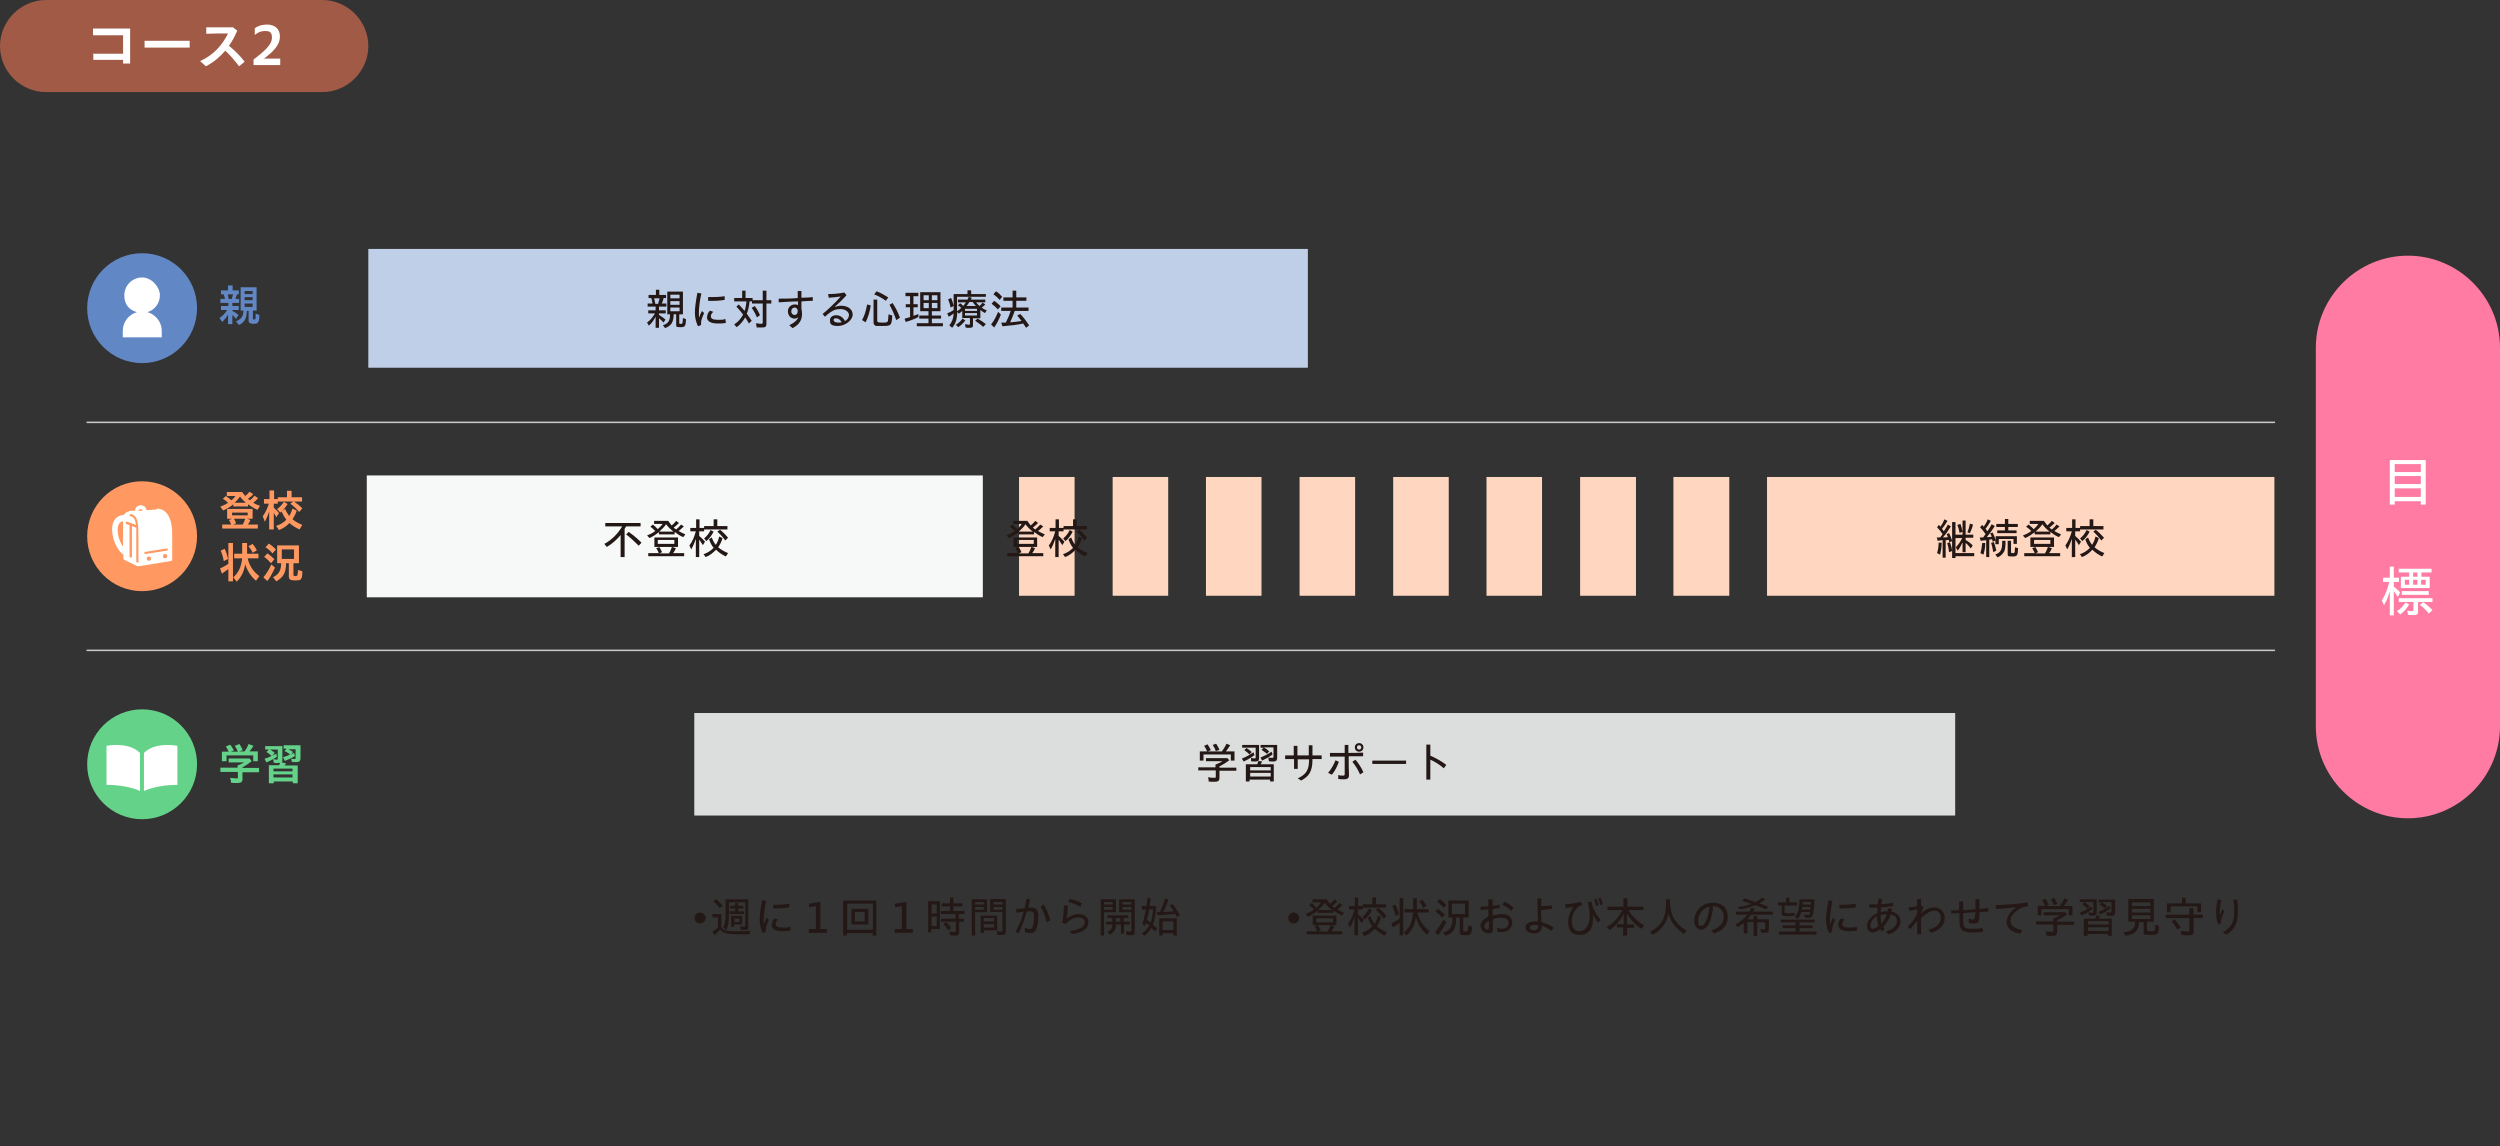 <svg xmlns="http://www.w3.org/2000/svg" id="_&#x30EC;&#x30A4;&#x30E4;&#x30FC;_2" viewBox="0 0 814.5 373.4"><rect x="0" y="0" width="814.5" height="373.4" fill="#333333" stroke="none"/><defs><style>      .st0 {        fill: #231815;      }      .st1 {        fill: none;        stroke: #c9caca;        stroke-linecap: round;        stroke-linejoin: round;        stroke-width: .5px;      }      .st2 {        fill: #f7f8f8;        stroke: #f7f8f8;        stroke-miterlimit: 10;      }      .st3 {        fill: #fff;      }      .st4 {        fill: #ff9961;      }      .st5 {        fill: #ffd6c0;      }      .st6 {        fill: #6187c5;      }      .st7 {        fill: #65d289;      }      .st8 {        fill: #ff7ba4;      }      .st9 {        fill: #dcdddd;      }      .st10 {        fill: #c0cfe8;      }      .st11 {        fill: #a05a46;      }    </style></defs><g id="_&#x6587;&#x5B57;"><path class="st0" d="M419.7,299.1c0-1,.8-1.8,1.8-1.8s1.8.9,1.8,1.8-.8,1.8-1.8,1.8-1.8-.8-1.8-1.8Z"></path><path class="st0" d="M425.3,297.8c1-.4,1.9-.8,2.8-1.5-.7-.7-1.1-1-1.6-1.4l.8-.7c.4.3,1,.8,1.6,1.5.7-.6,1.1-1.1,1.5-1.7h-2.8v-1h4.6c.4.6.8,1.1,1.1,1.5.5-.5,1.1-1,1.5-1.5l.9.7c-.5.5-1.2,1.1-1.7,1.5.2.2.6.5.8.6.5-.4,1.1-1,1.6-1.6l1,.6c-.7.7-1.2,1.1-1.7,1.5.5.3,1.4.8,2.2,1.1l-.7.9c-1-.5-1.9-1-2.8-1.7v.8h-5.1v-.7c-.8.6-2.1,1.5-3.1,2l-.8-.9h0ZM425.7,303.4h3.4c-.1-.5-.5-1.1-.8-1.6l1.1-.4h-1.7v-3.1h7.7v3.1h-1.9l1.2.4c-.2.6-.5,1.1-.9,1.6h3.6v1h-11.7v-1h0ZM434.3,300.5v-1.3h-5.4v1.3h5.4ZM432.6,303.4c.4-.6.7-1.4.9-2h-4.1c.3.5.6,1,.9,1.7l-.9.4h3.2ZM434,296.5c-1-.7-1.8-1.6-2.4-2.4-.5.8-1.3,1.6-2.2,2.4h4.6Z"></path><path class="st0" d="M441.4,298.5c-.5,1.5-1,2.7-1.6,3.7l-.6-1.3c.9-1.1,1.6-2.7,2.1-4.6h-1.8v-1.1h1.9v-2.8h1.1v2.8h1.5v-.6h3.1v-2.2h1.2v2.2h3.3v1.1h-7.6v.6h-1.6v1.5c.8.7,1.3,1.2,1.9,1.9l-.7,1.1c-.4-.6-.7-1.1-1.2-1.8v5.7h-1.1v-6.3ZM443.7,303.9c1.3-.4,2.4-1.1,3.4-2.1-.6-.7-1.1-1.7-1.5-2.8l.9-.5c.3.9.8,1.8,1.3,2.5.5-.7.9-1.7,1.1-2.7l1.1.5c-.3,1-.8,2.1-1.4,3,.9.8,2,1.4,3.2,1.9l-.7,1.1c-1.1-.5-2.2-1.2-3.2-2.2-1,1.1-2.1,1.9-3.4,2.4l-.7-1h0ZM443.9,298.7c.8-.6,1.6-1.6,2.1-2.7l1,.5c-.6,1.2-1.4,2.3-2.4,3.1l-.7-.9h0ZM448.2,296.4l.9-.6c.9.7,1.8,1.6,2.6,2.6l-.9.9c-.7-1-1.6-2-2.6-2.9Z"></path><path class="st0" d="M456,300.6c-.6.5-1.4,1.1-2.2,1.5l-.5-1.3c.9-.4,1.8-.9,2.7-1.5v-6.7h1.2v12.1h-1.2v-4.2h0ZM453.6,295.2l1-.5c.5,1,.9,2,1.2,3.1l-1.1.6c-.3-1.3-.7-2.4-1.1-3.2h0ZM457.3,303.9c1.9-1.5,2.8-3.5,3.1-6.6h-2.8v-1.1h2.8v-3.5h1.2v3.5h3.9v1.1h-3.7c.6,2.6,2,4.7,4,6.1l-.9,1.1c-1.8-1.5-3-3.5-3.6-5.8-.3,2.6-1.3,4.6-3.1,6.1l-.8-1h0ZM462.4,293.7l1-.6c.5.6.9,1.3,1.4,2l-1.1.7c-.4-.8-.8-1.5-1.3-2.1h0Z"></path><path class="st0" d="M467.5,303.7c1-1.1,2-2.7,2.8-4.1l.9.8c-.8,1.7-1.8,3.3-2.7,4.3l-.9-1ZM467.7,297l.8-.9c.8.6,1.6,1.2,2.2,1.9l-.8,1c-.6-.7-1.4-1.4-2.2-2h0ZM468.2,293.8l.8-.9c.8.5,1.6,1.2,2.2,1.9l-.8,1c-.7-.8-1.4-1.5-2.2-2ZM470.1,303.9c2.3-.8,3.1-2,3.1-4.5v-.5h-1.3v-5.5h6.6v5.5h-1.8v4.1c0,.4.2.5.7.5s.7,0,.8-.4c0-.3.1-.9.2-1.6l1.2.4c-.1,2.5-.4,2.8-2.2,2.8s-1.8-.3-1.8-1.1v-4.7h-1.2c0,3.6-.7,4.9-3.4,6l-.9-1h0ZM477.3,297.8v-3.4h-4.3v3.4h4.3Z"></path><path class="st0" d="M482.3,301.6c0-1,1-2.3,2.6-3,0-.8,0-1.6,0-2.3-.9,0-1.8.1-2.5.2v-1.1c.6,0,1.5,0,2.5-.1v-2.3h1.4c0,.7,0,1.5,0,2.1.8,0,1.6-.2,2.3-.4v1.1c-.6.1-1.4.2-2.3.4v.5c0,.4,0,.9,0,1.6,1-.3,2.1-.5,3-.5,2.2,0,3.4,1.2,3.4,2.8s-1.4,3.1-3.2,3.1-1.2-.1-1.6-.3l-.2-1.2c.5.2,1.1.4,1.7.4,1.2,0,2.1-.8,2.1-1.9s-.7-1.7-2.4-1.7-1.8.2-2.7.5c0,.9,0,1.8,0,2.5,0,.4,0,.6,0,.9,0,.9-.7,1.2-1.4,1.2-1.3,0-2.6-1-2.6-2.4h0ZM484.6,302.8c.3,0,.5-.2.5-.7s0-.6,0-1c0-.4,0-.8,0-1.1-.9.5-1.5,1.2-1.5,1.8s.6,1.1,1.1,1.1h0ZM489.5,294.8l.6-1c1.2.5,2,1,3,2l-.7,1c-1-1-1.8-1.5-2.9-2h0Z"></path><path class="st0" d="M497,302.2c0-1.1,1-2,2.9-2s.7,0,1.1,0c0-.4,0-.7,0-1.1,0-1.3-.1-3.2-.1-4.1s0-1.4,0-2.3h1.3c0,1-.1,1.6-.1,2.5h0c1.1,0,2.3,0,3.5-.3v1.2c-1.2.2-2.4.3-3.5.4,0,.8,0,1.8.1,2.6v1.3c1.4.4,2.8,1,4,1.8l-.7,1.1c-1.2-.8-2.2-1.4-3.2-1.7,0,.1,0,.2,0,.3,0,1.5-.9,2.2-2.6,2.2s-2.7-.8-2.7-2h0ZM499.6,303.1c.8,0,1.5-.3,1.5-1.2s0-.2,0-.5c-.4,0-.8-.1-1.1-.1-1,0-1.6.4-1.6.9s.6.9,1.4.9h0Z"></path><path class="st0" d="M510.9,300.2c0-1.2.5-3.1,1.8-4.7-.8.1-1.9.3-2.6.3l-.2-1.2c1.8-.1,3.7-.4,5-.8l.7,1c-.6.1-1,.3-1.5.7-1.7,1.5-2,3.7-2,4.8,0,2,1,3.1,2.6,3.1s3.4-1.9,3.2-5.5c0-.8-.1-1.8-.3-2.6,0-.4-.2-.8-.4-1.3l1.3-.3c.1.8.3,1.4.5,2,.6,1.5,1.5,2.8,2.5,4l-.9.9c-.5-.8-1.1-1.6-1.6-2.5v.6c.2,3.7-1.3,5.9-4.3,5.9s-3.8-1.9-3.8-4.4h0ZM519.3,293.1l.8-.3c.3.7.5,1.2.7,2.1l-.8.3c-.2-.8-.3-1.4-.6-2.1ZM520.7,292.8l.8-.3c.3.7.5,1.2.7,2.1l-.8.3c-.2-.8-.4-1.4-.7-2.1h0Z"></path><path class="st0" d="M528.9,302.2h-2.1v-1.1h2.2v-3.4c-1,2.1-2.6,4-4.6,5.3l-.9-1c2-1.1,3.8-3,5.1-5.5h-4.9v-1.1h5.2v-2.7h1.3v2.7h5.2v1.1h-4.9c1.3,2.1,3.2,3.9,5.2,5l-.9,1.1c-1.9-1.1-3.6-3-4.7-4.9v3.5h2.3v1.1h-2.3v2.5h-1.3v-2.5h0Z"></path><path class="st0" d="M537.6,303.5c2.1-.9,3.8-2.7,4.5-4.6.5-1.3.7-2.9.7-4.9v-1h1.3v.9c0,4,1.7,7.2,5.4,9.3l-.8,1.1c-2.6-1.6-4.6-4.3-5.1-6.7-.5,3-2.4,5.5-5.2,7l-.8-1.1h0Z"></path><path class="st0" d="M557.6,303.1c2.5-.7,4-2.4,4-4.4s-1.5-3.5-3.5-3.5c0,1.6-.4,3-.8,4.4-.6,2-1.8,3.3-3.1,3.3s-2.2-1.3-2.2-3c0-3.2,2.6-5.8,5.9-5.8s5,1.7,5,4.6-1.6,4.4-4.4,5.4l-1-1h0ZM554.3,301.6c.7,0,1.4-.9,1.9-2.4.4-1.2.6-2.4.7-3.8-2.1.5-3.6,2.4-3.6,4.5s.5,1.7,1.1,1.7h0Z"></path><path class="st0" d="M571.5,300.4h-2.2v3.7h-1.2v-3.4c-.8.7-1.3,1-1.9,1.4l-.8-.9c1.5-.8,3-2,3.9-3.2h-3.7v-1h4.3c.3-.4.5-.8.7-1.2l1.1.3c-.2.4-.4.7-.6.9h6.5v1h-7.1c-.3.5-.8,1-1.2,1.5h2v-1.1h1.2v1.1h3.8v3.3c0,.8-.3,1.1-1.2,1.1s-1,0-1.4-.1l-.2-1.2c.4.1.9.2,1.2.2s.4-.1.4-.4v-1.9h-2.6v4.4h-1.2v-4.4h0ZM566.2,295.5c1.7-.2,3.1-.5,4.4-1-1.1-.4-1.9-.6-3-1l.8-.8c1.5.5,2.2.7,3.5,1.2.8-.4,1.5-.9,2.2-1.4l1.1.5c-.6.5-1.3.9-2,1.3,1.4.5,2,.8,3,1.2l-.9.8c-1.4-.7-2.4-1-3.5-1.4-1.3.6-3,1.1-5.1,1.4l-.6-1h0Z"></path><path class="st0" d="M580.5,297.3v-2.3h-1.2v-1h2.6v-1.5h1.1v1.5h2.5v1h-4.1v2c0,.5.1.5,1.1.5s1.4,0,2.2-.1v1c-.7.1-1.5.1-2.3.1-1.7,0-2-.2-2-1.2h0ZM579.5,303.5h5.5v-1.1h-4.2v-.9h4.2v-1h-4.8v-.9h11v.9h-4.9v1h4.2v.9h-4.2v1.1h5.5v1h-12.2v-1ZM584.8,298.6c1-1.1,1.4-2.6,1.5-5.6h4.9c-.1,2.3-.4,4.4-.6,5.1-.2.7-.5.9-1.3.9s-.9,0-1.4-.1v-1c.4.1.8.2,1.1.2.5,0,.6-.1.7-1h-2.8c-.3,1-.7,1.7-1.2,2.3l-.9-.7h0ZM589.8,296.3c0-.2,0-.4,0-.8h-2.7c0,.3,0,.5-.1.8h2.7ZM590,294.7c0-.3,0-.5,0-.8h-2.7v.8s2.6,0,2.6,0Z"></path><path class="st0" d="M594.9,299.6c0-1.4.3-3.6.8-6.3l1.3.2c-.5,2.7-.8,5-.8,6.1s0,1.1.1,1.6c.2-.8.6-1.7.9-2.2l.7.7c-.4.8-.6,1.5-.8,2-.2.6-.2,1.3-.2,1.9l-1,.4c-.6-1.3-1-2.7-1-4.4h0ZM598.9,301.2c0-.6.2-1.3.9-2l1.2.4c-.6.5-.8,1-.8,1.4,0,.8.6,1.2,2.3,1.2s1.5,0,2.4-.3l.2,1.3c-.9.1-1.9.2-2.5.2-2.5,0-3.7-.7-3.7-2.2h0ZM599.1,294.8c1.5,0,3.9,0,5.5-.4v1.2c-1.5.3-3.8.4-5.3.4v-1.2h-.1Z"></path><path class="st0" d="M612.4,302.8c-.8.6-1.6,1-2.3,1-1.2,0-1.8-.9-1.8-2.1s.6-2.3,1.6-3.1c.5-.5,1.1-.8,1.8-1.1,0-.5,0-1.1,0-1.8-1,0-2,0-2.7,0v-1.1c.7,0,1.7,0,2.8,0,0-.7.2-1.3.2-1.9l1.2.2c-.1.5-.2,1.1-.3,1.7,1.3-.1,2.7-.2,3.9-.5v1.1c-1.2.2-2.7.3-4,.4,0,.5,0,1.1-.1,1.5.7-.1,1.5-.2,2.3-.2,0-.3.1-.6.2-1l1.2.2c0,.3-.1.6-.2.9,1.7.3,3,1.5,3,3.1s-1.1,3.5-3.9,4.3l-.9-.9c2.6-.8,3.6-1.9,3.6-3.4s-.8-1.9-2-2.2c-.5,1.5-1.4,3-2.4,4,.1.3.3.6.4.8l-1,.8c-.2-.3-.3-.6-.4-.9h0ZM610.2,302.6c.5,0,1.2-.3,1.8-.9-.3-.9-.5-2-.5-3.2-.4.2-.7.5-1.1.8-.6.6-1,1.4-1,2.2s.3,1.1.8,1.1h0ZM613,300.9c.7-.8,1.3-1.9,1.7-3-.7,0-1.4,0-2,.2,0,.9,0,1.9.3,2.8Z"></path><path class="st0" d="M624.5,300.2c-.6.7-1.3,1.5-2,2.5l-1-.8c1.2-1.2,2.2-2.5,2.7-3.4.1-.2.3-.6.4-.9v-1.3c-.9.2-2,.4-2.6.4l-.2-1.1c.9,0,2-.2,2.8-.4,0-1,0-1.6,0-2.3h1.3c0,.8,0,1.4,0,2.2l.8.4c-.2.5-.5,1.3-.8,2.1h0c1.6-1.4,3-2,4.3-2,1.9,0,3.4,1.4,3.4,3.5s-1.5,4-4.4,4.8l-.9-1c2.7-.7,4-2,4-3.8s-.9-2.4-2.1-2.4-2.8,1-4.3,2.4c0,1.9,0,3.2,0,5.3h-1.3c0-1.6,0-2.9,0-4.2h0Z"></path><path class="st0" d="M635.5,296.6c.9,0,1.8,0,2.8-.1,0-1.1,0-2.2,0-2.8h1.3c0,.9,0,1.8,0,2.8,1.3,0,2.7-.2,4-.3,0-1.1,0-2.3,0-3.3h1.3c0,.7,0,2.1,0,3.2,1-.1,2-.2,2.9-.3v1.2c-.9,0-1.9.1-2.9.2,0,2.8-.1,3.7-1.5,3.7s-1.3-.1-2-.3v-1.3c.6.2,1.2.3,1.5.3s.6-.5.7-2.4c-1.3,0-2.7.2-4,.3,0,.9,0,1.9,0,2.8,0,2,.8,2.3,3,2.3s2,0,3.3-.3l.2,1.3c-1.3.2-2.3.2-3.5.2-3,0-4.2-.7-4.2-3.3s0-1.8,0-3c-.9,0-1.8.1-2.7.1v-1.2c0,0,0,0,0,0Z"></path><path class="st0" d="M653.9,300c0-1.6,1.1-3.1,3-4.4-2.7.2-4.6.4-6.6.6l-.2-1.3c2.8-.1,7.2-.4,10.5-.9l.2,1.2c-1.9.3-2.5.5-3.6,1.4-1.3,1-2.2,2.1-2.2,3.5s1.6,2.6,3.8,2.9l-.6,1.2c-2.6-.4-4.5-1.7-4.5-4.1h0Z"></path><path class="st0" d="M666.7,304.6l-.2-1.2c.8.2,1.4.2,2,.2s.5-.1.5-.5v-1.9h-5.7v-1h5.6v-.9c.8-.3,1.6-.7,2.3-1.1h-5.4v-1h7l.6.7c-.9.7-2,1.4-3.2,2v.4h5.5v1h-5.5v2.4c0,.8-.4,1.2-1.5,1.2s-1.4,0-2.1-.1h0ZM664,295.1h2.3c-.3-.7-.6-1.2-1-1.8l1.1-.5c.4.5.7,1.1,1.1,2l-1,.4h4.6c.6-.9,1.1-1.6,1.5-2.5l1.2.5c-.4.7-.9,1.3-1.4,2h2.8v3h-1.2v-2h-8.9v2h-1.2v-3h0ZM668.1,293l1.1-.5c.4.5.7,1.2,1.1,2l-1.2.4c-.2-.7-.6-1.4-1-2h0Z"></path><path class="st0" d="M677.7,297.3c1.3-.5,2.5-1.2,3.7-2l.3.9c-1,.8-2.2,1.5-3.5,2.1l-.6-.9ZM680.6,298.3l-.2-1.1c.5.1,1,.2,1.2.2s.4,0,.4-.5v-3h-4.4v-.9h5.5v4.3c0,.8-.3,1-1.2,1s-1,0-1.5-.1h0ZM678.4,294.6l.7-.7c.6.4,1.2.8,1.7,1.3l-.7.8c-.5-.5-1.1-1-1.7-1.4h0ZM679.1,299.3h3.5c.2-.3.3-.7.4-1.1l1.2.2c-.1.3-.3.5-.5.9h4.3v5.6h-1.2v-.6h-6.7v.6h-1.2v-5.6h0ZM687,301.2v-1.1h-6.7v1.1h6.7ZM687,303.3v-1.2h-6.7v1.2h6.7ZM683.7,297.1c1.2-.5,2.4-1.1,3.6-2l.3.9c-1.1.8-2.3,1.5-3.4,2l-.5-.9h0ZM686.4,298.2l-.2-1c.5.1,1,.1,1.3.1s.4,0,.4-.4v-3h-3.2c.8.5,1.3.8,1.8,1.3l-.7.8c-.6-.5-1.2-1-1.8-1.3l.7-.7h-1v-.9h5.4v4.3c0,.7-.4,1-1.1,1s-1,0-1.6-.1h0Z"></path><path class="st0" d="M691.7,303.8c1.4-.2,2.4-.5,3.1-1.1.5-.4.8-1.2.8-2.4h-2.2v-7.4h8.3v7.4h-2.2v2.5c0,.5.2.6,1.1.6,1.5,0,1.5,0,1.6-2.1l1.2.4c-.1,2.7-.3,2.9-2.8,2.9s-2.2-.2-2.2-1.1v-3.1h-1.5c-.1,2.8-1.2,3.9-4.4,4.5l-.7-1.1h0ZM700.6,295.2v-1.2h-6v1.2h6ZM700.6,297.3v-1.2h-6v1.2h6ZM700.6,299.4v-1.2h-6v1.2h6Z"></path><path class="st0" d="M710.7,304.6l-.2-1.3c.9.1,1.8.2,2.3.2s.5-.1.5-.5v-3.9h-7.7v-1.1h7.7v-2.1h1.3v2.1h3.1v1.1h-3v4.3c0,1-.4,1.3-1.6,1.3s-1.7,0-2.3-.1h0ZM706,294.3h4.9v-1.8h1.2v1.8h5v2.9h-1.2v-1.9h-8.7v1.9h-1.2v-2.9ZM707.5,300.2l1-.7c.7.8,1.4,1.7,2,2.6l-1.1.8c-.5-1-1.3-2-1.9-2.8h0Z"></path><path class="st0" d="M722,296.9c0-1.2.2-2.4.5-3.9l1.2.3c-.3,1.4-.5,2.8-.5,3.9s0,.7,0,1c.3-.7.6-1.5.9-2.1l.6.9c-.4.7-.7,1.3-.8,1.8-.2.7-.3,1.2-.3,2l-1,.3c-.5-1.5-.6-2.8-.6-4.1h0ZM724.2,303.8c2.5-1.5,3.7-3.2,3.7-6.4s-.1-2.8-.3-4.3h1.3c.2,1.5.2,3,.2,4.2,0,3.6-1.1,5.5-3.7,7.2l-1.2-.7h0Z"></path><rect class="st10" x="120" y="81.1" width="306.1" height="38.7"></rect><path class="st0" d="M213.5,103.3c-.5,1.1-1.3,2.1-2.1,2.8l-.6-1c1.1-.8,1.9-1.8,2.6-3h-2.2v-1h2.4v-1.2h-2.6v-1h1.6c-.1-.8-.3-1.3-.4-1.8h-.9v-1h2.4v-1.7h1.1v1.7h2.2v1h-.8c-.1.6-.3,1.2-.6,1.8h1.5v1h-2.4v1.2h2.2v1h-2.2v.5c.8.5,1.3.8,2.1,1.5l-.6,1c-.5-.6-1.1-1.1-1.5-1.4v3.1h-1.1v-3.5h0ZM214.4,99c.2-.6.3-1.2.5-1.8h-1.8c.2.7.3,1.2.4,1.8h1ZM215.9,106c1.8-.6,2.4-1.4,2.4-3.6h-.9v-7.4h5.1v7.4h-1.2v2.8c0,.2,0,.3.3.3h.4c.4,0,.4-.3.5-1.9l1,.4c-.1,2.3-.3,2.6-1.8,2.6s-1.4-.2-1.4-.8v-3.4h-.8c-.1,2.7-.8,3.7-2.8,4.5,0,0-.7-.9-.7-.9ZM221.4,97.2v-1.2h-3v1.2h3ZM221.4,99.3v-1.2h-3v1.2h3ZM221.4,101.4v-1.2h-3v1.2h3Z"></path><path class="st0" d="M226.4,101.7c0-1.4.3-3.6.8-6.3l1.3.2c-.6,2.7-.8,5-.8,6.2s0,1.2.1,1.7c.2-.8.6-1.7.9-2.2l.7.7c-.4.8-.6,1.5-.8,2-.2.6-.2,1.3-.2,1.9l-1,.4c-.6-1.3-1-2.7-1-4.4h0ZM230.4,103.2c0-.6.2-1.3.9-2l1.1.4c-.6.5-.8,1-.8,1.4,0,.8.6,1.2,2.3,1.2s1.5,0,2.4-.3l.2,1.3c-.9.2-1.9.2-2.5.2-2.5,0-3.7-.7-3.7-2.2h0ZM230.6,96.8c1.5,0,3.9,0,5.5-.3v1.2c-1.5.3-3.8.4-5.4.3v-1.2Z"></path><path class="st0" d="M246.5,106.5l-.2-1.2c.6.1,1.3.2,1.7.2s.5-.1.5-.5v-6.1h-3.5v-.7h-.8c-.1,1.4-.4,2.8-.9,4,.6.9,1.1,1.6,1.6,2.3l-.9.9c-.4-.7-.7-1.2-1.2-2-.8,1.4-1.8,2.5-2.8,3.2l-.8-.9c1.1-.7,2.1-1.7,2.9-3.2-.7-.9-1.3-1.7-2.2-2.6l.8-.7c.6.6,1.1,1.2,1.9,2.1.3-.9.5-2,.6-3.1h-4v-1.1h2.6v-2.4h1.1v2.4h2.3v.7h3.3v-3.1h1.2v3.1h1.6v1.1h-1.6v6.6c0,.9-.3,1.2-1.4,1.2s-1.3,0-1.8,0h0ZM244.9,100.3l1-.6c.7.9,1.3,2,1.7,3l-1,.7c-.5-1.2-1.1-2.3-1.7-3.1h0Z"></path><path class="st0" d="M257.2,105.9c1.4-.6,2.5-1.5,2.9-2.6-.3.3-.8.5-1.2.5-1.3,0-2.2-1-2.2-2.4s1.1-2.2,2.2-2.2.8.1,1.1.3v-1.3c-2.2,0-4.4.2-6.3.3v-1.2c1.8,0,4,0,6.2-.2v-2.3c0,0,1.2,0,1.2,0,0,.7,0,1.5,0,2.2,1.3,0,2.6-.1,3.7-.2v1.2c-1,0-2.4.1-3.7.2,0,.8,0,1.6,0,2.3.1.5.2,1.1.2,1.7,0,1.9-.7,3.5-3.1,4.7l-1-.9h0ZM259.9,101.3c0-.6-.4-1.1-1-1.1s-1.1.5-1.1,1.2.4,1.2,1.1,1.2,1-.6,1-1.3h0Z"></path><path class="st0" d="M270.4,104.3c0-.9.8-1.6,2-1.6s2.2.6,2.9,1.9c.8-.4,1.3-1.2,1.3-2s-1-1.9-2.7-1.9-2.4.4-3.3,1-1.1.8-1.8,1.5l-.8-.9c1.6-1.3,4-3.5,5.9-5.7-1.2.2-2.7.3-3.9.4l-.2-1.2c1.5,0,3.3-.1,5.3-.5l.7.9c-1.4,1.5-2.5,2.6-3.9,3.8.8-.2,1.5-.4,2.1-.4,2.3,0,3.8,1.2,3.8,2.9s-2.3,3.7-4.8,3.7-2.6-.8-2.6-2h0ZM273.1,105.1c.4,0,.8,0,1.1-.1-.4-.8-1.1-1.3-1.8-1.3s-.8.2-.8.6c0,.5.6.8,1.5.8h0Z"></path><path class="st0" d="M280.9,104.2c.8-1.4,1.3-3.2,1.6-5l1.2.3c-.4,2.4-1,4.2-1.7,5.5l-1.1-.7h0ZM285.1,106c-.4-.2-.5-.5-.5-1.1v-7.3h1.2v6.8c0,.6.2.7,1.6.7s1.7,0,1.9-.6c0-.2.1-.9.2-2.1l1.2.4c-.2,3.3-.3,3.4-3.4,3.4s-1.9,0-2.2-.3h0ZM284.8,95.9l.8-1c1.3.5,2.7,1.3,3.8,2l-.8,1.1c-.9-.7-2.3-1.5-3.8-2.1ZM289.8,99.3l1-.6c.9,1.4,1.8,3.1,2.4,4.8l-1.2.8c-.6-1.8-1.4-3.6-2.2-5h0Z"></path><path class="st0" d="M294.8,103.8c.5-.1,1-.3,1.7-.5v-3.2h-1.4v-1h1.4v-2.6h-1.5v-1.1h4.2v1.1h-1.6v2.6h1.4v1h-1.4v2.8l1.6-.6v1c-1.3.7-2.8,1.2-4.1,1.6l-.4-1.1h0ZM298.7,105.3h3.8v-1.5h-3v-1h3v-1.4h-2.7v-6.2h6.6v6.2h-2.8v1.4h3v1h-3v1.5h3.6v1h-8.5v-1h0ZM302.6,97.8v-1.6h-1.7v1.6h1.7ZM302.6,100.4v-1.7h-1.7v1.7h1.7ZM305.4,97.8v-1.6h-1.8v1.6h1.8ZM305.4,100.4v-1.7h-1.8v1.7h1.8Z"></path><path class="st0" d="M309.2,106.1c1-1.2,1.4-2.3,1.5-4-.5.4-1,.8-1.6,1.1l-.5-1.1c.7-.3,1.4-.6,2.1-1.1v-5.2h4.5v-1.2h1.2v1.2h4.8v.9h-9.4v2.9c0,.9,0,1.2,0,1.8.4-.2.9-.6,1.4-1.1-.5-.4-.7-.6-1.1-.8l.7-.7c.4.2.6.4,1,.9.3-.4.6-.7.9-1.2h-2.6v-.9h3.1c.2-.3.3-.6.4-.9l1,.3c-.1.3-.2.4-.3.6h4.7v.9h-3c.3.4.7.8,1.1,1.2.4-.3.7-.7,1-1.1l.9.6c-.4.4-.8.8-1.2,1,.4.3,1,.7,1.7.9l-.6.9c-.4-.2-1-.6-1.5-1v2.7h-2.4v2.2c0,.7-.2.9-1.1.9s-1,0-1.3-.1l-.2-1.1c.4,0,.9.2,1.2.2s.4,0,.4-.4v-1.8h-2.5v-2.3c-.3.3-.7.6-1.1.9l-.5-.6c-.1,2.4-.5,3.8-1.7,5.2l-.9-.8h0ZM308.9,97.5l1-.4c.3.8.6,1.6.8,2.6l-1,.5c-.2-1.1-.5-1.9-.8-2.7h0ZM311.4,105.8c.9-.5,1.6-1.2,2.2-2l.9.6c-.6.8-1.4,1.6-2.3,2.2l-.8-.8h0ZM318.3,101.3v-.7h-3.9v.7h3.9ZM318.3,102.8v-.8h-3.9v.8h3.9ZM318,99.7c-.4-.3-.7-.8-1.1-1.3h-1.1c-.2.4-.5.8-.9,1.3h3.1ZM317.7,104.5l.8-.7c.9.5,1.7,1,2.7,1.8l-.9.9c-.7-.7-1.6-1.3-2.6-2Z"></path><path class="st0" d="M322.9,105.7c.9-1.1,1.6-2.5,2.3-4.1l.9.9c-.7,1.7-1.4,3.1-2.2,4.2l-1-1h0ZM323.1,98.9l.8-.9c.8.6,1.5,1.1,2.1,1.8l-.9,1c-.6-.7-1.3-1.3-2-1.8h0ZM323.7,95.8l.8-.9c.8.5,1.4,1.1,2,1.8l-.8,1c-.6-.7-1.3-1.3-2-1.8h0ZM333.4,105.4c-1.9.4-4.3.7-6.8.9l-.4-1.2c.6,0,1.1,0,1.5,0,.7-1.4,1.2-2.6,1.6-3.8h-3.1v-1.1h3.7v-2.2h-3v-1.1h3v-2.2h1.2v2.2h3.3v1.1h-3.3v2.2h4v1.1h-4.5c-.5,1.5-1,2.6-1.5,3.7.9,0,1.9-.2,3.7-.4-.6-.9-.9-1.2-1.4-1.8l1-.5c1,1,1.9,2.2,2.9,3.7l-1,.8c-.4-.6-.5-.8-.8-1.2h0Z"></path><path class="st4" d="M71.7,165.1c1.1-.4,1.9-.8,2.6-1.3-.9-.8-1.2-1-1.7-1.3l1-.9c.7.5,1.2.9,1.8,1.4.5-.4.9-.8,1.3-1.4h-2.8v-1.3h5c.3.4.7,1,1,1.3.7-.6,1.1-1,1.4-1.4l1.2.8c-.4.5-1.1,1.1-1.7,1.5.1.1.4.3.6.5.6-.4,1-.9,1.5-1.5l1.2.8c-.5.6-1,1-1.6,1.5.5.3,1.3.7,2.2,1l-.8,1.3c-1-.4-2.1-1.1-3.1-1.8v.7h-4.8v-.7c-.9.8-2.1,1.5-3.3,2l-.9-1.2h0ZM72.3,170.9h3c-.2-.6-.5-1.2-.7-1.5l1.1-.4h-1.7v-3.2h8.3v3.2h-1.8l1.1.4c-.2.5-.5,1-.8,1.5h3.2v1.3h-11.6v-1.3h0ZM80.7,167.9v-.9h-5.1v.9h5.1ZM79.1,170.9c.4-.8.6-1.3.8-1.9h-3.7c.3.4.5.9.7,1.5l-.9.4h3.1,0ZM80.1,163.8c-.7-.6-1.4-1.3-1.9-2-.5.7-1,1.3-1.8,2h3.6Z"></path><path class="st4" d="M87.7,166.6c-.4,1.3-.9,2.4-1.4,3.4l-.7-1.8c.8-1.1,1.5-2.5,2-4.1h-1.6v-1.5h1.8v-2.8h1.5v2.8h1.2v-.6h3v-2.1h1.5v2.1h3.4v1.4h-2.6c.9.6,1.9,1.4,2.7,2.2l-1,1.2c-.8-.9-1.7-1.8-2.9-2.7l.9-.7h-5v.7h-1.3v1.3c.7.7,1.3,1.2,1.7,1.8l-.9,1.3c-.2-.5-.5-.9-.8-1.4v5.4h-1.5v-5.9h0ZM90,171.3c1.3-.4,2.4-1,3.3-2-.6-.7-1.1-1.6-1.6-2.7l1.2-.8c.3.8.8,1.6,1.3,2.3.5-.7.8-1.5,1.1-2.4l1.4.7c-.4,1.1-.9,2-1.4,2.8,1,.8,2.1,1.4,3.2,1.8l-.9,1.5c-1.2-.5-2.4-1.3-3.3-2.1-1,1.1-2.2,1.8-3.4,2.3l-.9-1.3h0ZM90.2,165.9c.8-.5,1.6-1.4,2.3-2.4l1.2.7c-.8,1.3-1.5,2.1-2.4,2.8l-1-1.1h0Z"></path><path class="st4" d="M74.4,185.4c-.7.5-1.5,1.1-2.1,1.5l-.6-1.7c.9-.4,1.8-.9,2.7-1.5v-6.8h1.5v12.5h-1.5v-4h0ZM71.9,179.4l1.3-.6c.5,1,.8,2.1,1.1,3.3l-1.4.7c-.2-1.3-.6-2.5-1-3.4ZM76,188.1c1.7-1.5,2.6-3.4,2.9-6.2h-2.6v-1.5h2.6v-3.5h1.6v3.5h3.7v1.5h-3.5c.5,2.4,1.8,4.3,3.8,5.8l-1.1,1.5c-1.6-1.3-3-3.5-3.5-5.4h0c-.4,2.5-1.4,4.4-2.8,5.7l-1.1-1.4h0ZM81,177.9l1.3-.7c.5.6,1,1.3,1.4,2.1l-1.4.8c-.3-.8-.9-1.6-1.4-2.2h0Z"></path><path class="st4" d="M85.9,188c.9-1.1,1.9-2.7,2.5-4.1l1.2,1c-.8,1.8-1.7,3.4-2.5,4.4l-1.3-1.2h0ZM86,181.5l1.1-1.2c.8.5,1.6,1.2,2.3,1.9l-1.1,1.3c-.6-.7-1.4-1.5-2.3-2.1h0ZM86.5,178.3l1.1-1.2c.8.5,1.7,1.3,2.3,1.9l-1.1,1.3c-.7-.8-1.5-1.5-2.3-2h0ZM88.8,188.1c1.9-.8,2.8-2.1,2.8-4.6h-1.3v-5.8h7.1v5.8h-1.8v3.7c0,.4.2.5.6.5.7,0,.8-.2.9-2l1.4.4c0,1.7-.2,2.2-.4,2.5-.2.4-.8.5-1.9.5-1.6,0-2.1-.3-2.1-1.3v-4.3h-.9c0,3.1-.9,4.6-3.2,5.9,0,0-1-1.3-1-1.3ZM95.8,182.1v-3.1h-4v3.1h4Z"></path><path class="st6" d="M74.4,102.3c-.6,1.1-1.3,1.9-2,2.6l-.9-1.3c1-.6,1.9-1.6,2.5-2.6h-2v-1.3h2.4v-1h-2.6v-1.3h1.5c-.2-.7-.2-1-.4-1.5h-.9v-1.3h2.3v-1.6h1.5v1.6h2v1.3h-.6c-.2.6-.3,1-.5,1.5h1.2v1.3h-2.2v1h2.1v1.3h-2.1v.3c.8.4,1.4.8,2,1.3l-.8,1.3c-.5-.6-.7-.8-1.2-1.3v3h-1.4v-3.4ZM75.5,97.4c.2-.6.3-1,.4-1.5h-1.7c.1.5.2.6.3,1.5h.9ZM77.1,104.6c1.6-.7,2.2-1.7,2.2-3.4h-.9v-7.6h5.2v7.6h-1.2v2.5c0,.3,0,.4.3.4.6,0,.6,0,.6-1.9l1.2.4c0,1.6-.2,2.2-.5,2.5-.2.3-.7.4-1.5.4s-1.5-.3-1.5-.9v-3.3h-.6c0,2.4-.7,3.6-2.5,4.6,0,0-1-1.1-1-1.1ZM82.3,95.8v-1h-2.6v1h2.6ZM82.3,97.8v-1h-2.6v1h2.6ZM82.3,100v-1.1h-2.6v1.1h2.6Z"></path><path class="st7" d="M75.3,254.9l-.3-1.5c.7.1,1.4.2,2,.2s.5,0,.5-.5v-1.6h-5.7v-1.4h5.6v-.7c.6-.2,1.4-.6,2.1-1h-5v-1.3h6.8l.7.9c-.9.7-1.9,1.4-3,2v.2h5.4v1.4h-5.4v2.2c0,.9-.4,1.3-1.6,1.3s-1.5,0-2.2-.1h0ZM72.3,244.9h2.2c-.3-.7-.6-1.2-.9-1.7l1.4-.6c.4.5.7,1,1.2,1.9l-1,.4h2.3c-.2-.6-.6-1.2-1-1.9l1.5-.6c.4.6.7,1.1,1.1,2l-1.2.4h1.8c.6-.9,1-1.6,1.3-2.4l1.6.6c-.4.6-.8,1.2-1.3,1.8h2.7v3.2h-1.5v-1.9h-8.7v1.9h-1.5v-3.2h0Z"></path><path class="st7" d="M87.5,249.3h3.4c.2-.3.2-.4.4-.8-.2,0-.4.1-.7.1s-1.1,0-1.4-.1l-.2-1.2c.3.1.8.2,1.1.2s.4-.1.4-.4v-2.9h-2.6c.5.2.9.5,1.6,1.1l-.8.9c.5-.2,1-.5,1.3-.7l.2,1.1c-.9.6-2.2,1.3-3.4,1.8l-.6-1.2c.7-.2,1.5-.5,2.3-.9-.5-.4-1-.9-1.7-1.3l.8-.8h-1.2v-1.1h5.6v4.4c0,.4,0,.7-.2.9l1.4.3c-.1.2-.3.5-.6.7h4.4v5.8h-1.6v-.6h-6.2v.6h-1.6v-5.8h0ZM95.3,251.3v-.9h-6.2v.9h6.2ZM95.3,253.3v-1h-6.2v1h6.2ZM95.1,248.4l-.2-1.2c.4,0,.8.1,1.1.1s.3,0,.3-.4v-2.8h-2.4c.5.2,1,.5,1.6.9l-.7.8,1-.5.3,1c-.9.6-2.2,1.2-3.3,1.6l-.6-1.2c.7-.2,1.6-.5,2.3-.9-.6-.5-1.2-.8-1.8-1.1l.7-.8h-1v-1.1h5.5v4.3c0,.8-.4,1.2-1.3,1.2s-1,0-1.4-.1h0Z"></path><path class="st0" d="M226.3,299.1c0-1,.8-1.8,1.8-1.8s1.8.9,1.8,1.8-.8,1.8-1.8,1.8-1.8-.8-1.8-1.8Z"></path><path class="st0" d="M232,303.6c.7-.4,1.3-.9,1.9-1.4v-3.3h-1.8v-1.1h2.9v4.3c.8,1.1,1.8,1.3,4.7,1.3s2.9,0,4.8-.2c-.2.5-.3.8-.3,1.2-1.7,0-2.7,0-3.6,0-3.8,0-5.1-.4-6-1.6-.5.7-1.2,1.4-1.8,1.9l-.7-1.2h0ZM232.4,293.7l.9-.8c.8.7,1.5,1.4,2.1,2.1l-.9.9c-.6-.8-1.3-1.6-2-2.1h0ZM235.6,302.1c.6-1.1.8-2.2.8-4.5v-4.6h7.4v8.9c0,.8-.3,1.1-1.1,1.1s-1,0-1.4-.1l-.2-1.1c.4,0,.9.1,1.2.1s.5,0,.5-.4v-7.5h-5.3v3.2c0,3.2-.2,4.6-.9,5.8l-.9-.8h0ZM237.7,296.9h1.8v-.9h-1.6v-.9h1.6v-.9h1v.9h1.7v.9h-1.7v.9h1.9v.9h-4.7v-.9h0ZM238.2,298.4h3.6v2.8h-2.6v.7h-1v-3.5ZM240.9,300.4v-1.1h-1.6v1.1h1.6Z"></path><path class="st0" d="M247.5,299.6c0-1.4.3-3.6.8-6.3l1.3.2c-.6,2.7-.8,5-.8,6.1s0,1.1.1,1.6c.2-.8.6-1.7.9-2.2l.7.7c-.4.8-.6,1.5-.8,2-.2.6-.2,1.3-.2,1.9l-1,.4c-.6-1.3-1-2.7-1-4.4h0ZM251.5,301.2c0-.6.2-1.3.9-2l1.1.4c-.6.5-.8,1-.8,1.4,0,.8.6,1.2,2.3,1.2s1.5,0,2.4-.3l.2,1.3c-.9.1-1.9.2-2.5.2-2.5,0-3.7-.7-3.7-2.2h0ZM251.7,294.8c1.5,0,3.9,0,5.5-.4v1.2c-1.5.3-3.8.4-5.3.4v-1.2h-.1Z"></path><path class="st0" d="M263.5,302.7h2.3v-7.5l-2.2.4v-1.2s3.7-.6,3.7-.6v8.9h2.1v1.2h-5.9v-1.2Z"></path><path class="st0" d="M274.8,293.4h10.7v11.4h-1.2v-.8h-8.4v.8h-1.2v-11.4h0ZM284.4,302.9v-8.5h-8.4v8.5h8.4ZM277.4,296.1h5.5v5.1h-5.5v-5.1ZM281.7,300.2v-3.1h-3.2v3.1h3.2Z"></path><path class="st0" d="M291.5,302.7h2.3v-7.5l-2.2.4v-1.2s3.7-.6,3.7-.6v8.9h2.1v1.2h-5.9v-1.2Z"></path><path class="st0" d="M302.4,293.6h3.8v9.1h-2.8v1.1h-1v-10.2h0ZM305.2,297.6v-2.9h-1.7v2.9h1.7ZM305.2,301.7v-3.1h-1.7v3.1h1.7ZM309.5,304.7l-.2-1.2c.6.1,1.3.2,1.7.2s.4,0,.4-.4v-3h-4.8v-1h4.7v-1.5h-4.8v-1h3v-1.5h-2.7v-1h2.7v-1.9h1.1v1.9h3v1h-3v1.5h3.7v1h-1.9v1.5h1.7v1h-1.6v3.4c0,.8-.3,1.1-1.1,1.1s-1.2,0-1.8-.1h0ZM307.4,301l.9-.6c.6.6,1.2,1.3,1.6,2l-1,.7c-.4-.7-.9-1.4-1.5-2h0Z"></path><path class="st0" d="M316.6,293h5v4.2h-3.9v7.6h-1.1v-11.8h0ZM320.5,294.7v-.8h-2.8v.8h2.8ZM320.5,296.4v-.9h-2.8v.9h2.8ZM319.5,298.3h5.4v4.8h-4.3v.8h-1.1v-5.6h0ZM323.8,300.2v-1.1h-3.3v1.1h3.3ZM323.8,302.2v-1.1h-3.3v1.1h3.3ZM324.9,304.6l-.2-1.2c.4,0,1.1.1,1.5.1s.4-.1.4-.5v-5.9h-4v-4.2h5.1v10.5c0,.9-.3,1.2-1.3,1.2s-1.1,0-1.6-.1h0ZM326.6,294.7v-.8h-2.9v.8h2.9ZM326.6,296.4v-.9h-2.9v.9h2.9Z"></path><path class="st0" d="M331,303.3c1.2-2.2,1.9-4.1,2.5-6.3l-2.3.4-.2-1.2c.7,0,1.9-.2,2.8-.3.2-1,.5-2,.6-3.1l1.2.2c-.2.9-.4,1.8-.6,2.7.4,0,.8,0,1.1,0,1.3,0,2.2.8,2.2,2.5s-.1,2.7-.5,4c-.4,1.4-1.1,1.8-2,1.8s-1.3-.1-1.9-.4v-1.4c.5.3,1.2.5,1.6.5s.9-.3,1.1-1.3c.2-.8.3-1.9.3-3s-.5-1.5-1.2-1.5-.7,0-1.2.1c-.7,2.5-1.5,4.6-2.6,7.1l-1.1-.6h0ZM339,295.4l1-.7c1,1.4,1.6,3,2.2,5.1l-1.2.7c-.5-2.1-1.1-3.7-2-5.1Z"></path><path class="st0" d="M348.5,303.3c3-.3,4.9-1.3,4.9-2.8,0-1-.8-1.6-2.1-1.6-1.5,0-3,.9-4.2,2.2l-1-.5c.3-1.7.5-3.8.5-5.6h1.3c0,1.4-.2,2.9-.4,4.3,1.2-1,2.7-1.5,3.8-1.5,1.9,0,3.3.9,3.3,2.6h0c0,2.2-1.9,3.5-5.4,3.9l-.8-1.1h0ZM348,293.9l.5-1c1.3.2,2.7.7,4,1.4l-.5,1.1c-1.3-.7-2.6-1.2-3.9-1.5h0Z"></path><path class="st0" d="M358.6,293h5v4.2h-3.9v7.6h-1.1v-11.8h0ZM362.5,294.7v-.8h-2.8v.8h2.8ZM362.5,296.4v-.9h-2.8v.9h2.8ZM360.7,303.7c1.2-.5,1.7-1.3,1.7-2.5h-2v-.9h2v-1.2h-1.6v-.9h6.8v.9h-1.5v1.2h2v.9h-1.9v3h-1v-3h-1.6c0,1.6-.7,2.6-2,3.3l-.7-.8h0ZM365,300.3v-1.2h-1.5v1.2h1.5ZM367,304.6l-.2-1.2c.5,0,1.1.1,1.4.1s.4,0,.4-.4v-5.9h-4v-4.2h5.1v10.6c0,.9-.3,1.1-1.2,1.1s-1.1,0-1.6-.1h0ZM368.6,294.7v-.8h-2.9v.8h2.9ZM368.6,296.4v-.9h-2.9v.9h2.9Z"></path><path class="st0" d="M372.2,304c.9-.6,1.6-1.4,2.2-2.5-.5-.4-.7-.5-1-.8,0,.3-.2.6-.3.9l-.9-.4c.4-1.4.8-3,1.1-4.9h-1.3v-1.1h1.5c.1-.9.2-1.6.4-2.7l1,.2c-.1.9-.2,1.6-.4,2.5h2.2c-.2,2.8-.5,4.8-1.1,6.1.6.5,1,.9,1.4,1.2l-.7,1c-.4-.5-.8-.8-1.2-1.2-.6,1-1.3,1.9-2.3,2.6l-.8-.9h0ZM375.7,296.2h-1.2c-.3,1.5-.5,2.5-.8,3.5.3.2.5.4,1.2.8.4-1,.6-2.4.8-4.4h0ZM383,297.7c-1.4.2-3.8.4-5.8.5l-.4-1.1c.2,0,.8,0,1.1,0,.8-1.6,1.3-3,1.6-4.4l1.2.3c-.5,1.4-1,2.9-1.7,4.1.9,0,2.5-.1,3.4-.2-.5-.8-.7-1.2-1.3-1.9l.9-.5c.9,1.1,1.7,2.4,2.4,3.6l-1,.7c-.2-.4-.4-.7-.5-1h0ZM377.6,299.2h5.8v5.6h-1.1v-.7h-3.5v.7h-1.1v-5.6h0ZM382.3,303v-2.8h-3.5v2.8h3.5Z"></path><rect class="st2" x="120" y="155.4" width="199.7" height="38.7"></rect><rect class="st5" x="332" y="155.4" width="18.1" height="38.7"></rect><rect class="st5" x="362.5" y="155.4" width="18.1" height="38.7"></rect><rect class="st5" x="392.9" y="155.4" width="18.1" height="38.7"></rect><rect class="st5" x="423.4" y="155.4" width="18.1" height="38.7"></rect><rect class="st5" x="453.9" y="155.4" width="18.1" height="38.7"></rect><rect class="st5" x="484.3" y="155.4" width="18.1" height="38.7"></rect><rect class="st5" x="514.8" y="155.4" width="18.2" height="38.7"></rect><rect class="st5" x="545.2" y="155.4" width="18.2" height="38.7"></rect><rect class="st5" x="575.7" y="155.4" width="165.3" height="38.7"></rect><path class="st0" d="M633.1,176c-.6,0-1.4.1-1.8.2l-.3-1.1h1.1c.5-.6.6-.8.8-1.1-.6-.9-1.3-1.7-1.8-2.2l.6-.8.5.6c.5-.7.9-1.4,1.3-2.4l1,.5c-.7,1.1-1.2,1.9-1.8,2.6l.6.8c.5-.8,1-1.5,1.3-2.2l1,.6c-.8,1.3-1.7,2.6-2.6,3.6.5,0,1.3,0,1.6-.1-.1-.4-.2-.6-.4-1l.8-.3c.3.6.7,1.5,1,2.4v-6h1.1v4.1h2.3v-4.6h1v4.6h2.5v1h-2.5v.7c.8.5,1.7,1.1,2.3,1.8l-.6,1c-.6-.7-1.1-1.4-1.7-1.8v3h-1v-3.2c-.5,1.1-1,2-1.6,2.7l-.6-1.1c.7-.7,1.6-1.9,2.1-3h-2.2v4.9h6.1v1h-6.1v.6h-1.1v-5.5l-.9.4c0-.4-.2-.6-.2-.8-.3,0-.7.1-1,.1v5.7h-1v-5.6h0ZM631.1,180.2c.3-1,.5-2.1.5-3.4h1c0,1.7-.3,2.8-.5,3.9l-1-.5h0ZM634.5,176.9l.8-.2c.3.8.6,1.8.7,2.8l-1,.4c-.1-1.1-.3-2-.6-3h0ZM637.7,171l1-.3c.3.7.5,1.6.7,2.6l-1,.3c-.1-.9-.4-1.8-.7-2.6h0ZM641,173.4c.3-.7.6-1.8.8-2.8l1,.3c-.2,1-.6,1.9-1,2.8l-.9-.3h0Z"></path><path class="st0" d="M647.3,176c-.5,0-1.5.1-2,.2l-.3-1.1h1.1c.3-.4.5-.7.8-1.1-.6-.9-1.2-1.6-1.8-2.2l.7-.8.5.6c.5-.7,1-1.5,1.3-2.4l1,.5c-.5.9-1.1,1.8-1.7,2.6l.6.8c.5-.7,1-1.6,1.4-2.3l1,.6c-.8,1.3-1.7,2.5-2.6,3.6.5,0,1,0,1.6-.1-.1-.4-.2-.6-.5-1.1l.8-.3c.4.8.8,1.7,1,2.6v-1.4h6.9v2.5h-1.1v-1.6h-4.8v1.7h-1.1v-1.2l-.9.4c0-.4-.1-.5-.2-.8-.4,0-.7.1-.9.1v5.7h-1v-5.6h0ZM645.2,180.2c.3-.9.5-2,.6-3.3h1c0,1.7-.3,2.8-.6,3.8l-1-.5h0ZM648.7,176.9l.9-.3c.3.8.6,1.8.8,2.8l-1,.5c-.2-1.1-.4-2.2-.7-3h0ZM650,180.7c1.9-.7,2.4-1.7,2.3-4.5h1.1c0,1.6-.1,2.7-.4,3.4-.5.9-1.2,1.6-2.2,2l-.7-.9h0ZM650.7,172.8h2.5v-1.1h-2.8v-1h2.8v-1.6h1.1v1.6h3.1v1h-3.1v1.1h2.7v.9h-6.3v-.9h0ZM654.1,180.5v-4.3h1.1v3.7c0,.2.1.3.3.3h.4c.3,0,.4-.1.5-.4,0-.3,0-.6.1-1.5l1,.3c-.1,2.5-.3,2.7-1.9,2.7s-1.5-.2-1.5-.9h0Z"></path><path class="st0" d="M659,174.5c1-.4,1.9-.8,2.8-1.5-.7-.7-1.1-1-1.7-1.4l.8-.7c.4.3,1,.8,1.7,1.5.7-.6,1.1-1.1,1.5-1.7h-2.8v-1h4.6c.4.6.8,1.1,1.1,1.5.5-.4,1.1-1,1.5-1.5l.9.7c-.5.5-1.2,1.1-1.7,1.5.2.2.6.5.8.6.5-.4,1.1-1,1.5-1.6l1,.6c-.7.7-1.2,1.1-1.7,1.5.5.3,1.4.8,2.2,1.1l-.7.9c-1-.4-1.9-1-2.8-1.7v.8h-5.1v-.7c-.8.6-2.1,1.5-3.1,1.9l-.8-.9h0ZM659.5,180.2h3.4c-.2-.5-.5-1.1-.8-1.6l1.1-.4h-1.7v-3.1h7.7v3.1h-1.9l1.2.4c-.2.6-.5,1.1-.9,1.6h3.6v1h-11.7v-1h0ZM668,177.2v-1.3h-5.3v1.3h5.3ZM666.3,180.2c.4-.6.7-1.4.9-2h-4.1c.3.4.6,1.1.9,1.7l-.9.4h3.2ZM667.8,173.2c-1-.7-1.8-1.6-2.4-2.4-.5.8-1.3,1.6-2.2,2.4h4.6,0Z"></path><path class="st0" d="M675.1,175.3c-.5,1.5-1,2.7-1.6,3.7l-.6-1.3c.8-1.1,1.6-2.7,2.1-4.6h-1.8v-1.1h1.9v-2.8h1.1v2.8h1.5v-.6h3.1v-2.2h1.2v2.2h3.3v1.1h-7.6v.6h-1.6v1.5c.8.7,1.3,1.2,1.9,1.9l-.7,1.1c-.3-.6-.7-1.1-1.2-1.8v5.7h-1.1v-6.3h0ZM677.5,180.6c1.3-.4,2.4-1.1,3.4-2.1-.6-.7-1.2-1.7-1.5-2.8l.9-.6c.3.9.8,1.8,1.3,2.4.5-.7.9-1.7,1.1-2.7l1.1.5c-.3,1.1-.8,2.1-1.4,3,.9.8,2,1.4,3.2,1.9l-.7,1.1c-1.1-.5-2.2-1.2-3.2-2.2-1,1.1-2.1,1.9-3.4,2.4l-.7-1h0ZM677.7,175.4c.8-.6,1.6-1.6,2.1-2.7l1,.5c-.6,1.2-1.4,2.3-2.4,3.1l-.7-.9ZM682,173.2l.8-.6c.9.7,1.8,1.6,2.7,2.6l-.9.9c-.7-1-1.6-2-2.6-2.9Z"></path><path class="st0" d="M202.3,174.2c-1.3,1.6-2.9,3-4.6,4l-.8-1c2.3-1.2,4.4-3.3,5.8-5.7h-5.5v-1.1h11.5v1.1h-4.7c-.2.4-.4.6-.5.8v9.2h-1.3v-7.4h0ZM204,174.1l.8-.8c1.5,1,3,2.3,4.2,3.5l-.9,1c-1.4-1.4-2.7-2.6-4.1-3.7Z"></path><path class="st0" d="M210.7,174.5c1-.4,1.9-.8,2.8-1.5-.7-.7-1.1-1-1.6-1.4l.8-.7c.4.3,1,.8,1.6,1.5.7-.6,1.1-1.1,1.6-1.7h-2.8v-1h4.6c.4.6.8,1.1,1.1,1.5.6-.4,1.1-1,1.5-1.5l.9.7c-.5.5-1.2,1.1-1.7,1.5.2.2.6.5.8.6.5-.4,1.1-1,1.6-1.6l.9.6c-.7.7-1.2,1.1-1.7,1.5.5.3,1.4.8,2.2,1.1l-.7.9c-1-.4-1.9-1-2.8-1.7v.8h-5.1v-.7c-.8.6-2.1,1.5-3.1,1.9l-.8-.9h0ZM211.2,180.2h3.4c-.1-.5-.5-1.1-.8-1.6l1.1-.4h-1.7v-3.1h7.7v3.1h-1.9l1.2.4c-.2.6-.5,1.1-.9,1.6h3.6v1h-11.7v-1h0ZM219.7,177.2v-1.3h-5.4v1.3h5.4ZM218,180.2c.4-.6.7-1.4.9-2h-4.1c.3.4.6,1.1.9,1.7l-.9.4h3.2ZM219.4,173.2c-.9-.7-1.8-1.6-2.4-2.4-.5.8-1.3,1.6-2.2,2.4h4.6Z"></path><path class="st0" d="M226.8,175.3c-.5,1.5-1,2.7-1.6,3.7l-.6-1.3c.9-1.1,1.6-2.7,2.1-4.6h-1.8v-1.1h1.9v-2.8h1.1v2.8h1.5v-.6h3.1v-2.2h1.2v2.2h3.3v1.1h-7.6v.6h-1.6v1.5c.8.7,1.3,1.2,1.9,1.9l-.7,1.1c-.4-.6-.7-1.1-1.2-1.8v5.7h-1.1v-6.3h0ZM229.1,180.6c1.3-.4,2.4-1.1,3.4-2.1-.6-.7-1.1-1.7-1.5-2.8l.9-.6c.3.9.8,1.8,1.3,2.4.5-.7.9-1.7,1.1-2.7l1.1.5c-.3,1.1-.8,2.1-1.4,3,.9.8,2,1.4,3.2,1.9l-.7,1.1c-1.1-.5-2.2-1.2-3.2-2.2-1.1,1.1-2.1,1.9-3.4,2.4l-.7-1h0ZM229.4,175.4c.8-.6,1.6-1.6,2.1-2.7l1,.5c-.6,1.2-1.4,2.3-2.4,3.1l-.7-.9ZM233.7,173.2l.9-.6c.9.7,1.8,1.6,2.6,2.6l-.9.9c-.7-1-1.6-2-2.6-2.9Z"></path><path class="st0" d="M327.8,174.5c1-.4,1.9-.8,2.8-1.5-.7-.7-1.1-1-1.6-1.4l.8-.7c.4.3,1,.8,1.6,1.5.7-.6,1.1-1.1,1.5-1.7h-2.8v-1h4.6c.4.6.8,1.1,1.1,1.5.5-.4,1.1-1,1.5-1.5l.9.7c-.5.5-1.2,1.1-1.7,1.5.2.2.6.5.8.6.5-.4,1.1-1,1.6-1.6l1,.6c-.7.7-1.2,1.1-1.7,1.5.5.3,1.4.8,2.2,1.1l-.7.9c-1-.4-1.9-1-2.8-1.7v.8h-5.1v-.7c-.8.6-2.1,1.5-3.1,1.9l-.8-.9h0ZM328.2,180.2h3.4c-.1-.5-.5-1.1-.8-1.6l1.1-.4h-1.7v-3.1h7.7v3.1h-1.9l1.2.4c-.2.6-.5,1.1-.9,1.6h3.6v1h-11.7v-1h0ZM336.8,177.2v-1.3h-5.4v1.3h5.4ZM335.1,180.2c.4-.6.7-1.4.9-2h-4.1c.3.4.6,1.1.9,1.7l-.9.4h3.2ZM336.5,173.2c-1-.7-1.8-1.6-2.4-2.4-.5.8-1.3,1.6-2.2,2.4h4.6Z"></path><path class="st0" d="M343.9,175.3c-.5,1.5-1,2.7-1.6,3.7l-.6-1.3c.9-1.1,1.6-2.7,2.1-4.6h-1.8v-1.1h1.9v-2.8h1.1v2.8h1.5v-.6h3.1v-2.2h1.2v2.2h3.3v1.1h-7.6v.6h-1.6v1.5c.8.7,1.3,1.2,1.9,1.9l-.7,1.1c-.4-.6-.7-1.1-1.2-1.8v5.7h-1.1v-6.3ZM346.2,180.6c1.3-.4,2.4-1.1,3.4-2.1-.6-.7-1.1-1.7-1.5-2.8l.9-.6c.3.9.8,1.8,1.3,2.4.5-.7.9-1.7,1.1-2.7l1.1.5c-.3,1.1-.8,2.1-1.4,3,.9.8,2,1.4,3.2,1.9l-.7,1.1c-1.1-.5-2.2-1.2-3.2-2.2-1,1.1-2.1,1.9-3.4,2.4l-.7-1h0ZM346.4,175.4c.8-.6,1.6-1.6,2.1-2.7l1,.5c-.6,1.2-1.4,2.3-2.4,3.1l-.7-.9ZM350.7,173.2l.9-.6c.9.7,1.8,1.6,2.6,2.6l-.9.9c-.7-1-1.6-2-2.6-2.9Z"></path><rect class="st9" x="226.2" y="232.3" width="410.8" height="33.4"></rect><path class="st11" d="M120,15c0,8.2-6.8,15-15,15H15C6.8,30,0,23.3,0,15h0C0,6.8,6.8,0,15,0h90C113.2,0,120,6.8,120,15h0Z"></path><path class="st3" d="M30.3,17.5c2.9,0,6.2,0,9.8,0,0-2,0-4,0-6-3.5,0-7.1,0-9.8,0v-2.2c2.7,0,6.7,0,12.1,0,0,3.8,0,7.7,0,11.4h-2.3v-1.2c-3.3,0-6.7,0-9.7,0v-2.2s0,0,0,0Z"></path><path class="st3" d="M47.1,13.3h14.7c0,0,0,2.2,0,2.2h-14.7c0,0,0-2.2,0-2.2Z"></path><path class="st3" d="M65.2,19.9c4.7-2.1,7.4-5.6,9.1-9-2.6,0-5,0-7.1.1v-2.1c2.3,0,5,0,8.7,0l1.4,1.1c-.8,1.8-1.6,3.4-2.7,4.9,2,1.7,3.5,3.1,5.1,5.2l-1.8,1.5c-1.6-2.1-3-3.7-4.5-5.1-1.7,2-3.7,3.7-6.3,5.1l-1.8-1.6h0Z"></path><path class="st3" d="M82.6,19.4c4.1-3.1,6-5.1,6-7.1s-.9-2.2-2.3-2.2-2.3.5-3.3,1.3v-2.2c.9-.7,2.3-1.2,4-1.2,2.5,0,4.2,1.4,4.2,3.9s-1.7,4.6-5.2,7.2h5.3v2.1h-8.7s0-1.8,0-1.7Z"></path><circle class="st6" cx="46.3" cy="100.4" r="17.9"></circle><path class="st3" d="M48,101.7c2.4-.7,4.1-2.9,4.1-5.5s-2.6-5.8-5.8-5.8-5.8,2.6-5.8,5.8,1.7,4.8,4.1,5.5c-2.7.8-4.6,3.2-4.6,6.1v2.1h12.7v-2.1c0-2.9-2-5.3-4.6-6.1h0Z"></path><circle class="st7" cx="46.3" cy="249" r="17.9"></circle><path class="st3" d="M34.7,243s7.1-1.5,10.9,2.3v12.4s-4-2-10.9-2v-12.7Z"></path><path class="st3" d="M57.8,243s-7.1-1.5-10.9,2.3v12.4s4-2,10.9-2v-12.7Z"></path><circle class="st4" cx="46.3" cy="174.7" r="17.9"></circle><path class="st3" d="M51,166h0l-3.3.2c0-.4-.2-.8-.5-1.1-.4-.3-.9-.5-1.4-.5-1,0-1.8.9-1.8,1.8h-1.1c-1,.1-2.1.5-2.5,1.4-1.6,0-2.9.9-3.5,2.4-1.1,2.9.3,7.9,2.9,10.2.1.1.2.2.4.2v1.3c0,.2.1.4.3.5l4.3,2.1c0,0,.2,0,.2,0h0l10.6-1.7c.3,0,.5-.3.5-.5v-8.3c0-7.2-3.2-8.3-5.1-8.3h0ZM40.1,178.1c-1.5-2-2.2-5.3-1.5-7.1.3-.7.8-1.1,1.5-1.2v8.3h0ZM45.2,182.9c0,.2-.2.4-.4.4s-.4-.2-.4-.4v-7.3c0-1.4,0-2.7,0-3.7,0,0,0,0-.1,0l-1.3-.5v9.9c0,.2-.2.4-.4.4s-.4-.2-.4-.4v-10.1s0,0,0-.1l-1-.4c-.2,0-.3-.3-.2-.5,0-.2.3-.3.5-.2l2.8,1c-.2-1.7-.7-2.6-1.8-2.8-.2,0-.3-.2-.3-.4s.2-.4.4-.3c2.5.4,2.5,3.4,2.5,8v7.3h0ZM45,166.5c0-.3.4-.6.8-.6.2,0,.4,0,.5.2,0,0,.2.2.2.3h-1.5c0,.1,0,.1,0,.1ZM48.5,182.7c-.4,0-.7-.3-.7-.7s.3-.7.7-.7.7.3.7.7-.3.7-.7.7ZM53.8,181.9c-.4,0-.7-.3-.7-.7s.3-.7.7-.7.7.3.7.7-.3.7-.7.7ZM54.4,179.4l-7,1.1h0c-.2,0-.3-.1-.4-.3,0-.2.1-.4.3-.4l7-1.1c.2,0,.4.1.4.3,0,.2-.1.4-.3.4h0Z"></path><path class="st8" d="M814.5,236.6c0,16.5-13.5,30-30,30h0c-16.5,0-30-13.5-30-30v-123.3c0-16.5,13.5-30,30-30h0c16.5,0,30,13.5,30,30v123.3Z"></path><path class="st3" d="M778.7,149.9h11.6v14.5h-1.6v-1.1h-8.5v1.1h-1.6v-14.5h0ZM788.7,153.8v-2.6h-8.5v2.6h8.5ZM788.7,157.7v-2.6h-8.5v2.6h8.5ZM788.7,161.9v-2.8h-8.5v2.8h8.5Z"></path><path class="st3" d="M778.6,192.6c-.6,2-1.1,3.3-1.9,4.6l-.7-1.6c1.1-1.7,1.9-3.6,2.4-6h-2v-1.4h2.2v-3.6h1.3v3.6h1.7v1.4h-1.7v1.5c.8.6,1.5,1.3,2.1,1.9l-.8,1.5c-.4-.7-.7-1.1-1.3-1.9v7.9h-1.3v-7.9h0ZM780.9,199.1c1.1-.6,2-1.6,2.8-2.8l1.2.6c-.7,1.3-1.8,2.5-2.9,3.3l-1.1-1.1ZM784.5,200.3l-.2-1.4c.6.2,1,.2,1.5.2s.5-.1.5-.5v-2.5h-4.8v-1.2h11v1.2h-4.7v3.1c0,.9-.4,1.2-1.4,1.2s-1.2,0-1.8-.1h0ZM782.2,187.9h2.7v-1.4h-3.4v-1.2h10.7v1.2h-3.3v1.4h2.7v3.7h-9.4v-3.7ZM782.5,192.6h8.8v1.2h-8.8v-1.2ZM784.9,190.5v-1.6h-1.4v1.6h1.4ZM787.6,187.9v-1.4h-1.4v1.4h1.4ZM787.6,190.5v-1.6h-1.4v1.6h1.4ZM788.5,197l1-.8c1,.7,2,1.5,3,2.6l-1.2,1.1c-.9-1.1-1.9-2.2-2.9-2.8h0ZM790.3,190.5v-1.6h-1.5v1.6h1.5Z"></path><line class="st1" x1="28.4" y1="137.6" x2="741" y2="137.6"></line><line class="st1" x1="28.4" y1="211.9" x2="741" y2="211.9"></line><path class="st0" d="M393.8,254.4l-.2-1.2c.8.2,1.4.2,2,.2s.5-.1.5-.5v-1.9h-5.7v-1h5.6v-.9c.8-.3,1.6-.7,2.3-1.1h-5.4v-1h7l.6.7c-.9.7-2,1.4-3.2,2v.4h5.5v1h-5.5v2.4c0,.8-.4,1.2-1.5,1.2s-1.4,0-2.1-.1h0ZM391,244.8h2.3c-.3-.7-.6-1.2-1-1.8l1.1-.5c.4.5.7,1.1,1.1,1.9l-1,.4h4.6c.6-.9,1.1-1.6,1.5-2.5l1.2.5c-.4.7-.9,1.3-1.4,2h2.8v3h-1.2v-2h-8.9v2h-1.2v-3h0ZM395.1,242.7l1.1-.4c.4.5.7,1.2,1.1,2l-1.2.4c-.2-.7-.6-1.4-1-2h0Z"></path><path class="st0" d="M404.7,247.1c1.3-.5,2.5-1.2,3.7-2l.3.9c-1,.8-2.2,1.5-3.5,2.1l-.6-.9h0ZM407.6,248v-1.1c.4.1.8.2,1.1.2s.4,0,.4-.5v-3h-4.4v-.9h5.5v4.3c0,.8-.3,1.1-1.2,1.1s-1,0-1.5-.1h0ZM405.4,244.4l.7-.7c.6.4,1.2.8,1.7,1.3l-.7.8c-.5-.5-1.1-1-1.7-1.4h0ZM406.1,249h3.5c.1-.3.3-.7.4-1.1l1.2.2c-.1.3-.3.6-.5.9h4.3v5.6h-1.2v-.6h-6.7v.6h-1.2v-5.6h0ZM414,251v-1.1h-6.7v1.1h6.7ZM414,253v-1.2h-6.7v1.2h6.7ZM410.7,246.8c1.2-.5,2.4-1.1,3.6-1.9l.3.9c-1.1.8-2.3,1.5-3.4,2l-.5-.9h0ZM413.4,247.9l-.2-1.1c.5.1,1,.1,1.3.1s.4,0,.4-.4v-3h-3.2c.8.4,1.3.8,1.8,1.3l-.7.8c-.6-.5-1.2-.9-1.8-1.3l.7-.7h-1v-.9h5.4v4.3c0,.7-.4,1.1-1.1,1.1s-1,0-1.6-.1h0Z"></path><path class="st0" d="M421.5,247.3c-1,0-2,0-2.8,0v-1.2c.8,0,1.8,0,2.8,0,0-1,0-2.1,0-3.1h1.2c0,1,0,2.1,0,3.1,1.1,0,2.4,0,3.7,0v-3.3s1.2,0,1.2,0c0,1.1,0,2.2,0,3.3,1,0,2,0,3,0v1.2h-3v.2c0,3.9-1.2,5.5-3.7,6.8l-1.1-.7c2.7-1.3,3.7-2.6,3.7-6.2h0c-1.3,0-2.5,0-3.7,0,0,1,0,2.1,0,3.1h-1.2c0-1,0-2.1,0-3.1h0Z"></path><path class="st0" d="M432.7,251.8c1.1-1.3,1.9-2.8,2.4-4.1l1.1.5c-.5,1.4-1.3,3.1-2.3,4.2l-1.2-.6ZM436,253.9v-1.4c.6.2,1.2.2,1.6.2s.5-.2.5-.5c0-1.9,0-3.8,0-5.7-1.5,0-3.1,0-4.8,0v-1.2c1.6,0,3.2,0,4.8,0,0-.9,0-1.7,0-2.6h1.2v2.6c1.5,0,3.1,0,4.8-.1v1.2c-1.6,0-3.2,0-4.7,0,0,2.1,0,4.1.1,6.2,0,.9-.5,1.3-1.5,1.3s-1.2,0-1.9-.1h0ZM440.6,248.2l1-.7c1,1.2,1.9,2.5,2.6,4.1l-1.1.7c-.7-1.6-1.5-2.9-2.5-4.1h0ZM441.4,243.5c0-.8.6-1.4,1.4-1.4s1.4.6,1.4,1.4-.6,1.4-1.4,1.4-1.4-.6-1.4-1.4ZM443.5,243.5c0-.4-.3-.7-.7-.7s-.7.3-.7.7.3.7.7.7.7-.3.7-.7Z"></path><path class="st0" d="M447.1,247.8h11c0,0,0,1.1,0,1.1h-11c0,0,0-1.1,0-1.1h0Z"></path><path class="st0" d="M464.7,248.3c0-1.9,0-3.8,0-5.7h1.3v3.6c1.6.7,3.7,1.8,5.2,3l-.8,1.1c-1.4-1.2-3-2.2-4.4-2.8v6.5h-1.3c0-2,0-3.9,0-5.8h0Z"></path></g></svg>